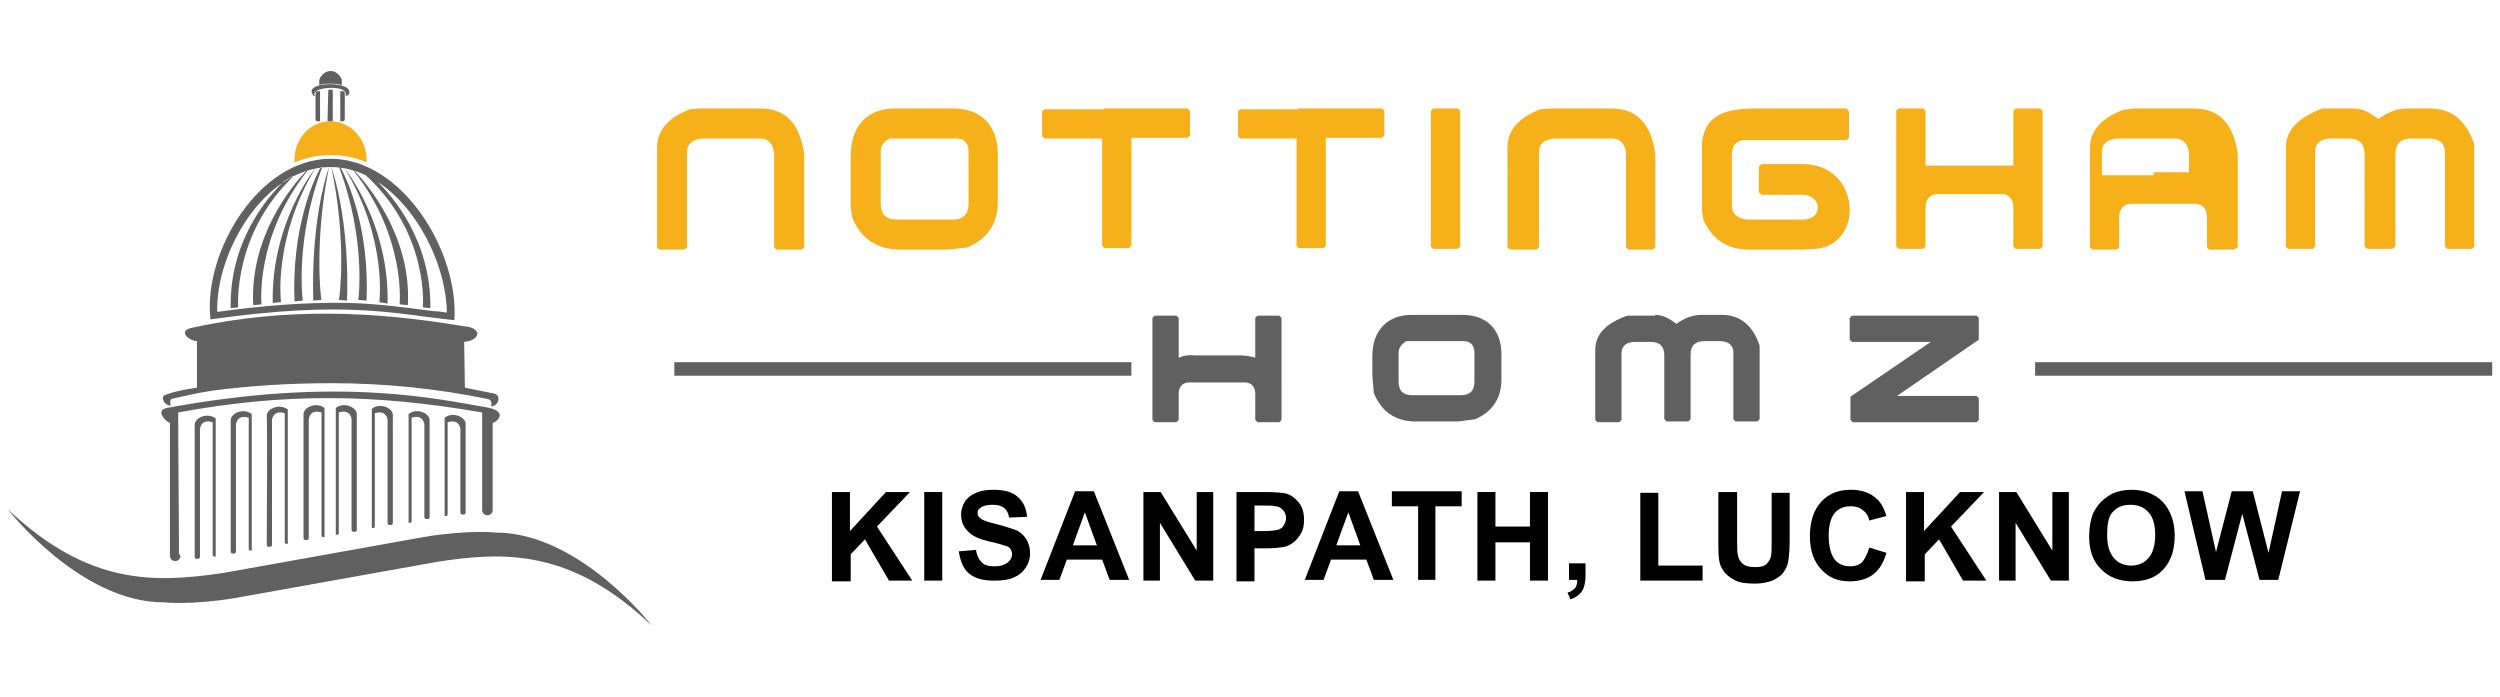 <?xml version="1.0" encoding="utf-8"?>
<!-- Generator: Adobe Illustrator 17.0.0, SVG Export Plug-In . SVG Version: 6.00 Build 0)  -->
<!DOCTYPE svg PUBLIC "-//W3C//DTD SVG 1.1//EN" "http://www.w3.org/Graphics/SVG/1.1/DTD/svg11.dtd">
<svg version="1.1" id="Layer_1" xmlns="http://www.w3.org/2000/svg" xmlns:xlink="http://www.w3.org/1999/xlink" x="0px" y="0px"
	 width="323px" height="90px" viewBox="0 0 323 90" enable-background="new 0 0 323 90" xml:space="preserve">
<g>
	<g>
		<g>
			<g>
				<path fill="#F6B019" d="M42.706,15.665c2.521,0,4.655,2.23,4.655,4.946c0,0.097,0,0.291,0,0.388
					c-1.261-0.582-2.909-0.97-4.655-0.97s-3.297,0.388-4.655,0.97c0-0.097,0-0.291,0-0.388
					C38.052,17.896,40.088,15.665,42.706,15.665"/>
			</g>
		</g>
		<g>
			<g>
				<path fill="#606060" d="M43.967,11.786h0.291c0.194,0,0.291,0.097,0.291,0.291v3.297c0,0.194-0.097,0.291-0.291,0.291h-0.291
					V11.786z M42.416,11.592H42.9c0,0,0.097,0,0.097,0.097v3.879c0,0,0,0.097-0.097,0.097h-0.485c0,0-0.097,0-0.097-0.097
					L42.416,11.592C42.319,11.592,42.416,11.592,42.416,11.592z M41.349,11.786h-0.291c-0.194,0-0.291,0.097-0.291,0.291v3.297
					c0,0.194,0.097,0.291,0.291,0.291h0.291V11.786z M42.706,9.168c0.776,0,1.455,0.776,1.455,1.261c0,0.388,0,0.485,0,0.582
					c-0.388-0.194-0.873-0.194-1.455-0.194s-1.067,0-1.455,0.194c0,0,0-0.194,0-0.582C41.252,9.944,41.931,9.168,42.706,9.168z
					 M40.67,12.368c-0.679-1.164,4.461-1.552,3.976,0c0,0,0.388,0.097,0.485-0.388c0.291-1.552-5.818-1.455-4.752,0.194
					C40.379,12.271,40.476,12.465,40.67,12.368z M36.694,23.423c-2.133,2.036-7.079,7.758-6.885,16.389l0.97-0.097
					c0,0-0.776-9.503,7.273-17.067C37.567,22.938,37.082,23.132,36.694,23.423z M39.603,22.066
					c-1.843,1.843-7.37,8.534-6.885,17.358l1.067-0.097c0,0-0.873-8.728,6.012-17.358L39.603,22.066z M40.767,21.678
					c-1.261,1.649-5.721,8.243-5.528,17.455l1.067-0.097C36.306,39.036,35.239,30.89,40.767,21.678L40.767,21.678z M41.446,21.581
					c-0.97,1.746-3.782,7.952-3.394,17.358l1.067-0.097c0,0-1.067-7.758,2.521-17.261H41.446z M42.513,21.581
					c-0.582,1.649-2.327,7.758-2.036,17.261l1.067-0.097C41.446,38.745,40.573,31.084,42.513,21.581L42.513,21.581z M42.803,21.581
					c0.582,1.649,2.327,7.758,2.036,17.261l-1.067-0.097C43.87,38.745,44.84,31.084,42.803,21.581L42.803,21.581z M43.967,21.581
					c0.97,1.746,3.782,7.952,3.394,17.261l-1.067-0.097c0,0,1.067-7.758-2.521-17.261L43.967,21.581z M44.549,21.775
					c1.261,1.649,5.721,8.243,5.528,17.455l-1.067-0.194C49.01,39.036,50.077,30.89,44.549,21.775L44.549,21.775z M45.81,22.066
					c1.746,1.843,7.37,8.534,6.885,17.358l-1.067-0.097c0,0,0.873-8.728-6.012-17.358L45.81,22.066z M48.622,23.326
					c2.133,2.036,7.079,7.758,6.982,16.486l-0.97-0.097c0,0,0.873-9.503-7.37-17.067C47.749,22.841,48.234,23.132,48.622,23.326z
					 M57.737,40.394c-0.097-7.952-6.497-18.813-15.031-18.813c-8.437,0-14.837,10.861-14.643,18.716
					c5.625-0.776,11.249-1.261,16.874-1.164c3.782,0.097,7.37,0.582,11.055,1.067C56.574,40.2,57.156,40.297,57.737,40.394z
					 M42.706,20.514c9.31,0,16.583,12.025,16.001,20.849c-7.661-0.776-13.77-2.618-31.517-0.097
					C26.221,32.636,33.397,20.514,42.706,20.514z M46.101,47.861c0,0.194-0.097,0.291-0.291,0.291h-0.097
					c-0.194,0-0.291-0.097-0.291-0.291c0-1.455,0-2.812,0-4.267c0,0-0.097-1.358-1.649-0.873c0,1.552,0,3.297,0,4.849
					c0,0.097-0.097,0.194-0.194,0.194h-0.194c0-1.843,0-3.685,0-5.528c0.873-0.873,2.521-0.291,2.715,0.776
					C46.101,44.661,46.101,46.309,46.101,47.861z M50.173,48.055c0,0.194-0.097,0.291-0.291,0.291h-0.097
					c-0.194,0-0.291-0.097-0.291-0.291c0-1.455,0-2.812,0-4.267c0,0-0.097-1.358-1.649-0.873c0,1.552,0,3.297,0,4.849
					c0,0.097-0.097,0.194-0.194,0.194h-0.194c0-1.843,0-3.685,0-5.528c0.873-0.873,2.521-0.291,2.715,0.776
					C50.173,44.855,50.173,46.503,50.173,48.055z M54.246,48.346c0,0.194-0.097,0.291-0.291,0.291h-0.097
					c-0.194,0-0.291-0.097-0.291-0.291c0-1.455,0-2.812,0-4.267c0,0-0.097-1.358-1.649-0.873c0,1.552,0,3.297,0,4.849
					c0,0.097-0.097,0.194-0.194,0.194h-0.194c0-1.843,0-3.685,0-5.528c0.873-0.873,2.521-0.291,2.715,0.776
					C54.246,45.145,54.246,46.697,54.246,48.346z M58.416,48.83c0,0.194-0.097,0.291-0.291,0.291h-0.097
					c-0.194,0-0.291-0.097-0.291-0.291c0-1.455,0-2.812,0-4.267c0,0-0.097-1.358-1.649-0.873c0,1.552,0,3.297,0,4.849
					c0,0.097-0.097,0.194-0.194,0.194h-0.194c0-1.843,0-3.685,0-5.528c0.873-0.873,2.521-0.291,2.715,0.776
					C58.319,45.63,58.416,47.182,58.416,48.83z M26.9,48.83c0,0.194,0.097,0.291,0.291,0.291h0.097c0.194,0,0.291-0.097,0.291-0.291
					c0-1.455,0-2.812,0-4.267c0,0,0.097-1.358,1.649-0.873c0,1.552,0,3.297,0,4.849c0,0.097,0.097,0.194,0.194,0.194h0.194
					c0-1.843,0-3.685,0-5.528c-0.873-0.873-2.521-0.291-2.715,0.776C26.9,45.63,26.9,47.182,26.9,48.83z M30.973,48.346
					c0,0.194,0.097,0.291,0.291,0.291h0.097c0.194,0,0.291-0.097,0.291-0.291c0-1.455,0-2.812,0-4.267c0,0,0.097-1.358,1.649-0.873
					c0,1.552,0,3.297,0,4.849c0,0.097,0.097,0.194,0.194,0.194h0.194c0-1.843,0-3.685,0-5.528c-0.873-0.873-2.521-0.291-2.715,0.776
					C30.973,45.145,30.973,46.697,30.973,48.346z M35.045,48.055c0,0.194,0.097,0.291,0.291,0.291h0.097
					c0.194,0,0.291-0.097,0.291-0.291c0-1.455,0-2.812,0-4.267c0,0,0.097-1.358,1.649-0.873c0,1.552,0,3.297,0,4.849
					c0,0.097,0.097,0.194,0.194,0.194h0.194c0-1.843,0-3.685,0-5.528c-0.873-0.873-2.521-0.291-2.715,0.776
					C35.045,44.855,35.045,46.503,35.045,48.055z M39.118,47.861c0,0.194,0.097,0.291,0.291,0.291h0.097
					c0.194,0,0.291-0.097,0.291-0.291c0-1.455,0-2.812,0-4.267c0,0,0.097-1.358,1.649-0.873c0,1.552,0,3.297,0,4.849
					c0,0.097,0.097,0.194,0.194,0.194h0.194c0-1.843,0-3.685,0-5.528c-0.873-0.873-2.521-0.291-2.715,0.776
					C39.118,44.661,39.118,46.309,39.118,47.861z M59.289,50.188l-0.097-6.594c0-0.291,0-0.485,0-0.776
					c-11.831-1.939-21.431-2.521-33.165,0c0,0.194,0,0.291,0,0.679v6.594c0.388-0.097,0.873-0.097,1.261-0.194
					c5.14-0.679,10.376-0.97,15.613-0.97C48.331,48.83,53.859,49.315,59.289,50.188z M27.385,50.479
					c5.14-0.679,10.279-0.97,15.516-0.97c6.691,0,13.479,0.679,20.074,2.036c0.485,0.097,0.582,0.388,0.485,0.97
					c0.097,0,0.291-0.097,0.388-0.097c0.679-0.388,0.776-1.261,0.097-1.552l-3.879-0.776l-0.097-5.915
					c2.133-0.194,2.424-1.843-0.097-2.036c-11.637-1.939-22.886-2.424-35.008,0.194c-1.939,0.388-0.582,1.649,0.582,1.746v6.012
					c-1.358,0.194-3.006,0.485-4.17,0.97c-0.485,0.194-0.194,1.261,0.776,1.358c0-0.291-0.194-0.582,0.097-0.873
					C23.796,51.158,25.542,50.77,27.385,50.479z M1.008,65.801c0,0,9.31,12.025,20.171,12.025c0,0,3.588,0.388,9.31-0.582
					l25.989-4.655c8.728-1.358,17.358-1.649,27.735,8.243c0,0-9.31-12.025-20.171-12.025c0,0-3.588-0.388-9.31,0.582l-25.989,4.655
					C20.014,75.304,11.481,75.692,1.008,65.801z M23.118,71.522v-1.164v-0.873v-0.097l-0.097-15.322c0-0.485,0-0.582,0-0.776
					c13.673-2.521,25.31-2.424,39.275,0c0,0.388,0,0.485,0,0.873v9.31v0.097v2.327c0,0.388,0.291,0.679,0.679,0.679
					c0.388,0,0.679-0.291,0.679-0.679c0-5.818,0-5.334,0-11.249c0.679-0.194,2.036-1.552-0.873-2.036
					c-5.915-0.97-18.813-4.073-41.214,0.097c-1.552,0.291-0.194,1.746,0.388,1.939v14.74v0.097v2.327
					c0,0.388,0.291,0.679,0.679,0.679l0,0c0.388,0,0.679-0.291,0.679-0.679L23.118,71.522L23.118,71.522z M39.215,69.486
					c0,0.194,0.097,0.291,0.291,0.291h0.097c0.194,0,0.291-0.097,0.291-0.291c0-1.455,0-13.964,0-15.322
					c0,0,0.097-1.358,1.649-0.873c0,1.552,0,14.255,0,15.904c0,0.097,0.097,0.194,0.194,0.194h0.194c0-1.843,0-14.643,0-16.583
					v-0.097c-1.164-0.873-2.812,0-2.715,0.873C39.215,55.231,39.215,67.934,39.215,69.486z M34.464,70.359
					c0,0.194,0.097,0.291,0.291,0.291h0.097c0.194,0,0.291-0.097,0.291-0.291c0-1.455,0-14.643,0-16.098
					c0,0,0.097-1.358,1.649-0.873c0,1.552,0,15.031,0,16.68c0,0.097,0.097,0.194,0.194,0.194h0.194c0-1.843,0-15.419,0-17.261
					c0,0,0,0,0-0.097c-1.164-0.873-2.812,0-2.715,0.873C34.561,55.328,34.464,68.807,34.464,70.359z M29.809,71.232
					c0,0.194,0.097,0.291,0.291,0.291h0.097c0.194,0,0.291-0.097,0.291-0.291c0-1.455,0-15.031,0-16.389
					c0,0,0.097-1.358,1.649-0.873c0,1.552,0,15.322,0,16.971c0,0.097,0.097,0.194,0.194,0.194h0.194c0-1.843,0-15.71,0-17.552
					v-0.097c-1.164-0.873-2.812,0-2.715,0.873C29.809,55.813,29.809,69.583,29.809,71.232z M25.154,71.91
					c0,0.194,0.097,0.291,0.291,0.291h0.097c0.194,0,0.291-0.097,0.291-0.291c0-1.455,0-15.031,0-16.486
					c0,0,0.097-1.358,1.649-0.873c0,1.552,0,15.516,0,17.164c0,0.097,0.097,0.194,0.194,0.194h0.194c0-1.843,0-15.904,0-17.746
					v-0.097c-1.164-0.873-2.812,0-2.715,0.873C25.154,56.491,25.154,70.359,25.154,71.91z M46.101,68.419
					c0,0.194-0.097,0.291-0.291,0.291h-0.097c-0.194,0-0.291-0.097-0.291-0.291c0-1.455,0-12.801,0-14.255
					c0,0-0.097-1.358-1.649-0.873c0,1.552,0,13.964,0,15.613c0,0.097-0.097,0.194-0.194,0.194h-0.194c0-1.843,0-14.352,0-16.292
					v-0.097c1.164-0.873,2.812,0,2.715,0.873C46.101,55.231,46.101,66.771,46.101,68.419z M50.755,67.547
					c0,0.194-0.097,0.291-0.291,0.291h-0.097c-0.194,0-0.291-0.097-0.291-0.291c0-1.455,0-11.928,0-13.285
					c0,0-0.097-1.358-1.649-0.873c0,1.552,0,13.092,0,14.643c0,0.097-0.097,0.194-0.194,0.194H48.04c0-1.843,0-13.479,0-15.322
					c0,0,0,0,0-0.097c1.164-0.873,2.812,0,2.715,0.873C50.755,55.328,50.755,65.995,50.755,67.547z M55.507,66.771
					c0,0.194-0.097,0.291-0.291,0.291h-0.097c-0.194,0-0.291-0.097-0.291-0.291c0-1.455,0-10.57,0-11.928
					c0,0-0.097-1.358-1.649-0.873c0,1.552,0,11.734,0,13.382c0,0.097-0.097,0.194-0.194,0.194h-0.194c0-1.843,0-12.122,0-13.964
					v-0.097c1.164-0.873,2.812,0,2.715,0.873C55.507,55.813,55.507,65.122,55.507,66.771z M60.162,66.189
					c0,0.194-0.097,0.291-0.291,0.291h-0.097c-0.194,0-0.291-0.097-0.291-0.291c0-1.455,0-9.31,0-10.764
					c0,0-0.097-1.358-1.649-0.873c0,1.552,0,10.376,0,11.928c0,0.097-0.097,0.194-0.194,0.194h-0.194c0-1.843,0-10.764,0-12.607
					V53.97c1.164-0.873,2.812,0,2.715,0.873C60.162,56.491,60.162,64.637,60.162,66.189z"/>
			</g>
		</g>
	</g>
	<g>
		<g>
			<path fill="#F6B019" d="M113.789,19.544v6.788c0,1.358,0.679,2.036,2.036,2.036h7.273c1.358,0,2.036-0.679,2.036-2.036v-6.788
				c0-1.164-0.679-1.649-1.552-1.649h-8.631C114.177,18.284,113.789,18.865,113.789,19.544 M304.149,14.017
				c0.97,0,2.036,0.485,3.103,1.358c1.261-0.873,2.424-1.358,3.782-1.358h3.006c2.715,0,4.558,1.552,5.625,4.558V31.86l-0.291,0.291
				h-3.2l-0.291-0.291V19.641c0-1.067-0.679-1.746-2.036-1.746h-2.327c-1.358,0-2.036,0.679-2.036,2.036V31.86l-0.388,0.291h-3.2
				l-0.388-0.291V19.932c0-1.358-0.679-2.036-2.036-2.036h-2.327c-1.358,0-2.036,0.679-2.036,1.746V31.86l-0.291,0.291h-3.2
				l-0.291-0.291V19.156c0-2.327,1.552-3.976,4.752-5.14C300.076,14.017,304.149,14.017,304.149,14.017z M167.706,14.017h3.2h7.661
				l0.291,0.291v3.2l-0.291,0.291h-7.273v13.964l-0.291,0.291h-3.2l-0.291-0.291V17.896h-7.273l-0.291-0.291v-3.2l0.291-0.291h7.467
				L167.706,14.017L167.706,14.017z M288.633,32.248h-3.2l0,0l0,0l-0.291-0.291v-3.879c0-1.164-0.679-1.746-1.552-1.746h-4.849
				h-0.485h-2.909c-0.873,0-1.552,0.582-1.552,1.746v3.879l-0.291,0.291l0,0h-3.2l-0.291-0.291v-6.206v-6.594
				c0-2.23,1.455-3.879,4.267-4.946l1.358-0.194h7.855c3.2,0,5.043,1.939,5.624,5.818v12.122L288.633,32.248L288.633,32.248z
				 M278.257,22.26h0.485h3.976l0,0l0,0l0,0l0,0l0,0l0,0h0.097l0,0l0,0l0,0l0,0l0,0l0,0l0,0l0,0l0,0l0,0l0,0l0,0l0,0l0,0l0,0l0,0
				l0,0l0,0l0,0l0,0l0,0l0,0l0,0l0,0l0,0l0,0l0,0l0,0l0,0l0,0l0,0l0,0l0,0l0,0l0,0l0,0l0,0l0,0l0,0l0,0l0,0l0,0l0,0l0,0l0,0l0,0l0,0
				l0,0l0,0l0,0l0,0l0,0l0,0l0,0l0,0l0,0l0,0l0,0l0,0l0,0l0,0l0,0l0,0l0,0l0,0l0,0l0,0l0,0l0,0l0,0l0,0l0,0l0,0v-2.521
				c-0.194-1.261-0.776-1.843-1.842-1.843h-7.37c-1.358,0.097-2.036,0.679-2.036,1.746v3.006l0,0l0,0l0,0l0,0l0,0l0,0l0,0l0,0l0,0
				l0,0l0,0l0,0l0,0l0,0l0,0l0,0l0,0l0,0l0,0l0,0l0,0l0,0l0,0l0,0l0,0l0,0l0,0l0,0l0,0l0,0l0,0l0,0l0,0l0,0l0,0l0,0l0,0l0,0l0,0l0,0
				l0,0l0,0l0,0l0,0l0,0l0,0l0,0l0,0l0,0l0,0l0,0l0,0l0,0l0,0l0,0l0,0l0,0l0,0l0,0l0,0l0,0l0,0l0,0l0,0l0,0l0,0l0,0l0,0h0.097l0,0
				h0.097l0,0l0,0l0,0l0,0l0,0l0,0h6.497L278.257,22.26L278.257,22.26z M248.777,21.387v-7.079l-0.291-0.291h-3.2l-0.291,0.291
				V24.49v1.164v6.206l0.291,0.291h3.2l0,0l0.291-0.291v-5.043c0-1.164,0.679-1.746,1.552-1.746h2.909h0.485h4.849
				c0.873,0,1.552,0.582,1.552,1.746v5.043l0.291,0.291l0,0h3.2l0.291-0.291v-6.206V24.49V14.308l-0.291-0.291h-3.2l-0.291,0.291
				v7.079l0,0l0,0l0,0l0,0l0,0l0,0l0,0l0,0l0,0l0,0l0,0l0,0l0,0l0,0l0,0l0,0l0,0l0,0l0,0l0,0l0,0l0,0l0,0l0,0l0,0l0,0l0,0l0,0l0,0
				l0,0l0,0l0,0l0,0l0,0l0,0l0,0l0,0l0,0l0,0l0,0l0,0l0,0l0,0l0,0l0,0l0,0l0,0l0,0l0,0l0,0l0,0l0,0l0,0l0,0l0,0l0,0l0,0l0,0l0,0l0,0
				l0,0l0,0l0,0l0,0l0,0l0,0l0,0l0,0h-0.097l0,0h-0.097l0,0l0,0l0,0l0,0l0,0l0,0h-3.976h-0.485h-2.036l0,0l0,0l0,0l0,0l0,0l0,0
				h-0.097l0,0h-0.097l0,0l0,0l0,0l0,0l0,0l0,0l0,0l0,0l0,0l0,0l0,0l0,0l0,0l0,0l0,0l0,0l0,0l0,0l0,0l0,0l0,0l0,0l0,0l0,0l0,0l0,0
				l0,0l0,0l0,0l0,0l0,0l0,0l0,0l0,0l0,0l0,0l0,0l0,0l0,0l0,0l0,0l0,0l0,0l0,0l0,0l0,0l0,0l0,0l0,0l0,0l0,0l0,0l0,0l0,0l0,0l0,0l0,0
				l0,0l0,0l0,0l0,0l0,0l0,0l0,0l0,0L248.777,21.387L248.777,21.387L248.777,21.387z M142.59,14.017h3.2h7.661l0.291,0.291v3.2
				l-0.291,0.291h-7.273v13.964l-0.291,0.291h-3.2l-0.291-0.291V17.896h-7.467l-0.291-0.291v-3.2l0.291-0.291h7.661L142.59,14.017
				L142.59,14.017z M232.776,32.248h-6.788c-2.812,0-4.752-1.261-5.915-3.879l-0.194-1.164v-8.049c0-5.14,4.461-5.14,7.661-5.14
				h11.055l0.291,0.388v3.394l-0.291,0.291h-13.092c-1.164,0-1.746,0.776-1.746,1.746v6.788c0,0.97,0.776,1.746,2.23,1.746h6.885
				c2.812,0,2.521-3.2,0-3.2h-5.237l-0.388-0.291v-3.394l0.388-0.291h5.237c7.564,0,8.049,10.376,1.746,10.958L232.776,32.248z
				 M200.387,14.017h7.855c3.2,0,5.043,1.939,5.625,5.818v12.122l-0.291,0.291h-3.2l-0.291-0.291V19.738
				c-0.194-1.261-0.776-1.843-1.842-1.843h-7.37c-1.358,0.097-2.036,0.679-2.036,1.746v12.316l-0.291,0.291h-3.491l-0.291-0.291
				V19.059c0-2.23,1.455-3.879,4.267-4.946L200.387,14.017z M185.162,14.017h3.2l0.291,0.291V31.86l-0.291,0.291h-3.2l-0.291-0.291
				V14.308L185.162,14.017z M115.631,14.017h7.564c3.297,0,5.721,1.939,5.721,5.915v6.109c0,2.812-1.261,4.752-3.879,5.915
				l-2.521,0.291h-6.206c-3.006,0-5.14-1.455-6.206-4.17l-0.194-1.358v-6.497C109.91,16.053,112.237,14.017,115.631,14.017z
				 M90.418,14.017h7.855c3.2,0,5.043,1.939,5.625,5.818v12.122l-0.291,0.291h-3.297l-0.291-0.291V19.738
				c-0.194-1.261-0.776-1.843-1.843-1.843h-7.37c-1.358,0.097-2.036,0.679-2.036,1.746v12.316l-0.388,0.291h-3.2l-0.291-0.291
				V19.059c0-2.23,1.455-3.879,4.267-4.946L90.418,14.017z"/>
		</g>
		<g>
			<g>
				<path fill="#606060" d="M180.701,45.533v3.782c0,1.164,0.582,1.746,1.746,1.746h6.303c1.164,0,1.746-0.582,1.746-1.746v-3.782
					c0-0.97-0.582-1.455-1.358-1.455h-7.467C181.089,44.467,180.701,44.952,180.701,45.533 M213.866,40.685
					c0.873,0,1.746,0.388,2.715,1.164c1.067-0.776,2.133-1.164,3.297-1.164h2.618c2.327,0,3.976,1.358,4.849,3.976v9.503
					l-0.291,0.291h-2.812l-0.291-0.291v-8.631c0-0.873-0.582-1.455-1.746-1.455h-2.036c-1.164,0-1.746,0.582-1.746,1.746v8.34
					l-0.291,0.291h-2.812l-0.291-0.291v-8.243c0-1.164-0.582-1.746-1.746-1.746h-2.036c-1.164,0-1.746,0.582-1.746,1.455v8.631
					l-0.291,0.291h-2.812l-0.291-0.291v-9.019c0-2.036,1.358-3.491,4.17-4.461h3.588L213.866,40.685L213.866,40.685z
					 M247.322,44.176h2.133l-10.376,7.079v0.291v2.715l0.291,0.291h9.407h6.594l0.291-0.291l0,0v-2.812l-0.291-0.291h-5.14h-5.14
					l10.57-7.273l0,0v-2.812l-0.291-0.291h-5.14h-10.958l-0.291,0.291v2.812l0.291,0.291
					C239.273,44.176,247.322,44.176,247.322,44.176z M152.287,46.212v-5.14l-0.291-0.291h-2.812l-0.291,0.291v7.758v1.067v4.364
					l0.291,0.291h2.812l0,0l0.291-0.291v-3.394c0-0.97,0.582-1.455,1.358-1.455h2.521h0.388h4.267c0.776,0,1.358,0.485,1.358,1.455
					v3.394l0.291,0.291l0,0h2.812l0.291-0.291v-4.364V48.83v-7.758l-0.291-0.291h-2.812l-0.291,0.291v5.14
					c-0.582-0.194-1.358-0.291-2.036-0.291h-3.491h-0.388h-1.843C153.645,45.824,152.966,45.921,152.287,46.212z M182.349,40.685
					h6.594c2.909,0,5.043,1.649,5.043,5.14v3.2c0,2.424-1.164,4.17-3.394,5.14l-2.23,0.291h-5.431c-2.618,0-4.461-1.261-5.431-3.685
					l-0.194-2.23v-2.521C177.307,42.527,179.44,40.685,182.349,40.685z"/>
			</g>
		</g>
		<g>
			<g>
				<rect x="262.935" y="46.794" fill="#606060" width="59.057" height="1.746"/>
			</g>
		</g>
		<g>
			<g>
				<rect x="87.121" y="46.794" fill="#606060" width="59.057" height="1.746"/>
			</g>
		</g>
		<g>
			<path d="M107.485,74.917V63.571h2.327v5.043l4.655-5.043h3.103l-4.267,4.461l4.558,6.982h-3.006l-3.103-5.334l-1.843,1.939v3.491
				h-2.424V74.917z"/>
			<path d="M119.413,74.917V63.571h2.327v11.443h-2.327V74.917z"/>
			<path d="M123.874,71.232l2.23-0.194c0.097,0.776,0.388,1.261,0.776,1.649c0.388,0.388,0.97,0.485,1.649,0.485
				c0.776,0,1.261-0.194,1.649-0.485c0.388-0.291,0.582-0.679,0.582-1.067c0-0.291-0.097-0.485-0.194-0.679
				s-0.388-0.388-0.873-0.485c-0.291-0.097-0.873-0.291-1.842-0.485c-1.261-0.291-2.133-0.679-2.618-1.164
				c-0.679-0.582-1.067-1.358-1.067-2.327c0-0.582,0.194-1.164,0.485-1.649c0.291-0.485,0.776-0.873,1.455-1.164
				c0.679-0.291,1.358-0.388,2.23-0.388c1.455,0,2.521,0.291,3.2,0.97c0.679,0.582,1.067,1.455,1.164,2.521l-2.327,0.097
				c-0.097-0.582-0.291-0.97-0.679-1.261c-0.388-0.291-0.776-0.388-1.455-0.388s-1.164,0.097-1.552,0.388
				c-0.291,0.194-0.388,0.388-0.388,0.679s0.097,0.485,0.388,0.679c0.291,0.291,0.97,0.485,2.133,0.776
				c1.164,0.291,1.939,0.582,2.521,0.776c0.582,0.291,0.97,0.679,1.261,1.164s0.485,1.067,0.485,1.843
				c0,0.679-0.194,1.261-0.582,1.843c-0.388,0.582-0.873,0.97-1.552,1.261c-0.679,0.291-1.455,0.388-2.521,0.388
				c-1.455,0-2.521-0.291-3.297-0.97C124.456,73.462,124.068,72.492,123.874,71.232z"/>
			<path d="M145.887,74.917h-2.521l-0.97-2.618h-4.558l-0.97,2.618h-2.424l4.461-11.443h2.424L145.887,74.917z M141.717,70.456
				l-1.552-4.267l-1.552,4.267H141.717z"/>
			<path d="M147.73,74.917V63.571h2.23l4.655,7.564v-7.564h2.133v11.443h-2.327l-4.558-7.467v7.467h-2.133V74.917z"/>
			<path d="M159.754,74.917V63.571h3.685c1.358,0,2.327,0.097,2.715,0.194c0.679,0.194,1.164,0.582,1.649,1.164
				c0.485,0.582,0.679,1.358,0.679,2.23c0,0.679-0.097,1.261-0.388,1.746c-0.291,0.485-0.582,0.873-0.97,1.164
				s-0.776,0.485-1.164,0.582c-0.582,0.097-1.358,0.194-2.424,0.194h-1.455v4.267h-2.327V74.917z M162.082,65.413v3.2h1.261
				c0.873,0,1.552-0.097,1.843-0.194c0.291-0.097,0.582-0.291,0.679-0.582c0.194-0.291,0.291-0.582,0.291-0.873
				c0-0.388-0.097-0.776-0.388-1.067c-0.291-0.291-0.582-0.485-0.97-0.485c-0.291-0.097-0.873-0.097-1.649-0.097h-1.067V65.413z"/>
			<path d="M180.022,74.917h-2.521l-0.97-2.618h-4.558l-0.97,2.618h-2.424l4.461-11.443h2.424L180.022,74.917z M175.755,70.456
				l-1.552-4.267l-1.552,4.267H175.755z"/>
			<path d="M183.222,74.917v-9.503h-3.394v-1.939h9.019v1.939h-3.394v9.503H183.222z"/>
			<path d="M190.883,74.917V63.571h2.327v4.461h4.461v-4.461h2.327v11.443h-2.327v-4.946h-4.461v4.946h-2.327V74.917z"/>
			<path d="M202.617,72.783h2.23v1.552c0,0.679-0.097,1.164-0.194,1.455c-0.097,0.388-0.291,0.679-0.582,0.97
				s-0.679,0.485-1.164,0.679l-0.388-0.873c0.485-0.097,0.776-0.388,0.97-0.582c0.194-0.194,0.291-0.582,0.291-1.067h-1.067v-2.133
				H202.617z"/>
			<path d="M211.927,74.917V63.668h2.327v9.407h5.721v1.939h-8.049V74.917z"/>
			<path d="M222.109,63.571h2.327v6.206c0,0.97,0,1.649,0.097,1.939c0.097,0.485,0.291,0.873,0.679,1.164
				c0.388,0.291,0.873,0.388,1.552,0.388c0.679,0,1.164-0.097,1.455-0.388s0.485-0.582,0.582-0.97s0.097-1.067,0.097-1.939v-6.303
				h2.327v6.012c0,1.358-0.097,2.327-0.194,2.909c-0.097,0.582-0.388,1.067-0.679,1.455c-0.291,0.388-0.776,0.679-1.358,0.97
				c-0.582,0.194-1.261,0.388-2.23,0.388c-1.067,0-1.939-0.097-2.521-0.388c-0.582-0.291-0.97-0.582-1.358-0.97
				c-0.291-0.388-0.582-0.776-0.679-1.261c-0.194-0.679-0.194-1.649-0.194-2.909v-6.303H222.109z"/>
			<path d="M241.504,70.747l2.23,0.679c-0.388,1.261-0.873,2.133-1.746,2.812c-0.776,0.582-1.842,0.873-3.006,0.873
				c-1.552,0-2.715-0.485-3.685-1.552c-0.97-1.067-1.455-2.424-1.455-4.267c0-1.939,0.485-3.394,1.455-4.461
				c0.97-1.067,2.23-1.552,3.879-1.552c1.358,0,2.521,0.388,3.394,1.261c0.485,0.485,0.873,1.164,1.164,2.133l-2.23,0.582
				c-0.097-0.582-0.388-1.067-0.873-1.358c-0.388-0.388-0.97-0.485-1.552-0.485c-0.873,0-1.552,0.291-2.036,0.873
				c-0.485,0.582-0.776,1.552-0.776,2.909c0,1.455,0.291,2.424,0.776,3.103c0.485,0.582,1.164,0.873,2.036,0.873
				c0.582,0,1.164-0.194,1.552-0.582C240.922,72.201,241.31,71.522,241.504,70.747z"/>
			<path d="M246.256,74.917V63.571h2.327v5.043l4.655-5.043h3.103l-4.267,4.461l4.558,6.982h-3.006l-3.103-5.334l-1.843,1.939v3.491
				h-2.424V74.917z"/>
			<path d="M258.28,74.917V63.571h2.23l4.655,7.564v-7.564h2.133v11.443h-2.327l-4.558-7.467v7.467h-2.133V74.917z"/>
			<path d="M269.917,69.292c0-1.164,0.194-2.133,0.485-2.909c0.291-0.582,0.582-1.067,1.067-1.552
				c0.485-0.485,0.97-0.776,1.455-1.067c0.679-0.291,1.552-0.485,2.424-0.485c1.649,0,3.006,0.485,4.073,1.552
				c0.97,1.067,1.552,2.521,1.552,4.364s-0.485,3.297-1.455,4.364c-0.97,1.067-2.327,1.552-3.976,1.552
				c-1.649,0-3.006-0.485-4.073-1.552S269.917,71.135,269.917,69.292z M272.245,69.195c0,1.261,0.291,2.23,0.873,2.909
				c0.582,0.679,1.358,0.97,2.23,0.97s1.649-0.291,2.23-0.97c0.582-0.679,0.873-1.649,0.873-3.006c0-1.261-0.291-2.327-0.873-2.909
				c-0.582-0.679-1.358-0.97-2.327-0.97c-0.97,0-1.746,0.291-2.327,0.97S272.245,67.934,272.245,69.195z"/>
			<path d="M284.948,74.917l-2.715-11.443h2.327l1.746,7.855l2.036-7.855h2.715l2.036,7.952l1.746-7.952h2.327l-2.812,11.443h-2.424
				l-2.23-8.534l-2.23,8.534H284.948z"/>
		</g>
	</g>
</g>
</svg>
